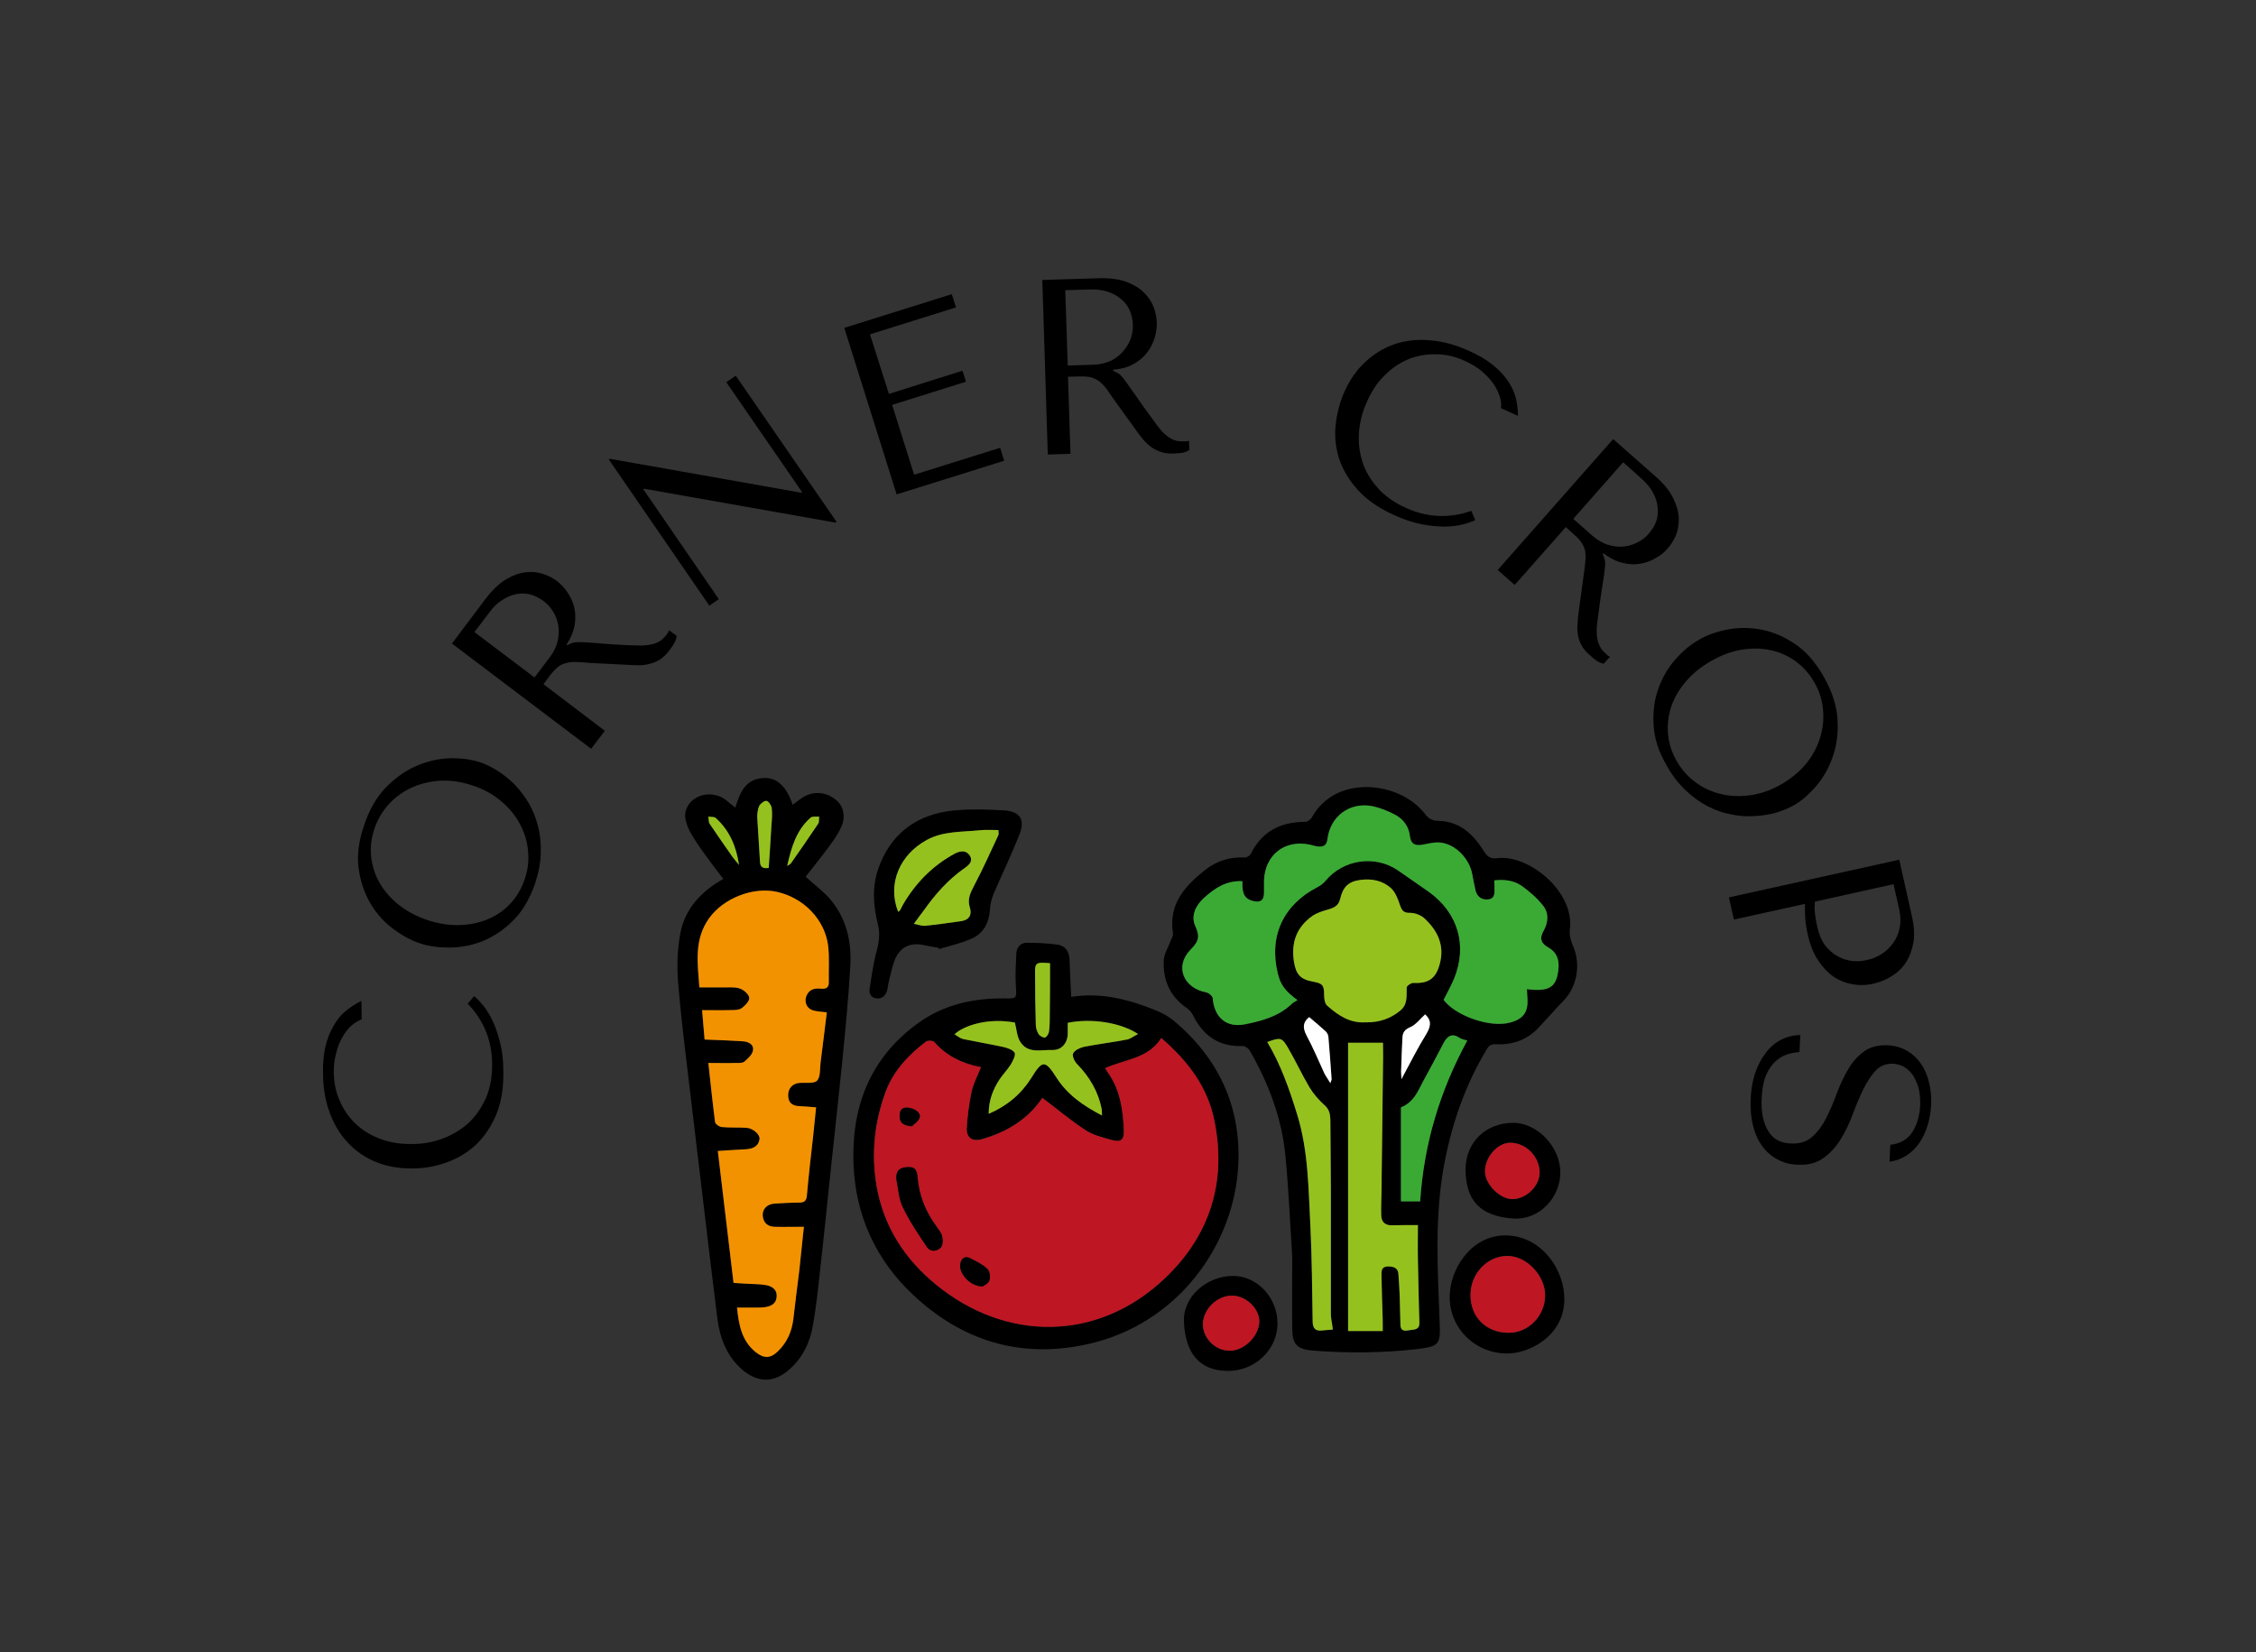 <svg viewBox="0 0 7.553 5.532" xmlns:xlink="http://www.w3.org/1999/xlink" version="1.1" xmlns="http://www.w3.org/2000/svg"><rect x="0" y="0" width="7.553" height="5.532" fill="#333333" stroke="none"/><g transform="matrix(0.835,0,0,0.835,2.268,2.605)"><g><path fill-rule="nonzero" fill="#000000" d="M -0.841 0.905 Q -0.744 1.006 -0.743 1.146 Q -0.742 1.224 -0.768 1.284 Q -0.795 1.344 -0.839 1.385 Q -0.884 1.425 -0.943 1.447 Q -1.001 1.468 -1.065 1.468 Q -1.133 1.469 -1.19 1.448 Q -1.247 1.427 -1.288 1.389 Q -1.33 1.35 -1.353 1.297 Q -1.377 1.244 -1.378 1.181 Q -1.378 1.138 -1.368 1.102 Q -1.359 1.066 -1.343 1.039 Q -1.327 1.011 -1.307 0.993 Q -1.287 0.976 -1.266 0.968 L -1.267 0.894 Q -1.3 0.91 -1.329 0.934 Q -1.358 0.957 -1.378 0.993 Q -1.399 1.028 -1.411 1.075 Q -1.422 1.122 -1.421 1.182 Q -1.421 1.269 -1.395 1.34 Q -1.369 1.412 -1.322 1.462 Q -1.275 1.513 -1.209 1.54 Q -1.143 1.567 -1.062 1.566 Q -0.992 1.566 -0.926 1.542 Q -0.86 1.519 -0.809 1.472 Q -0.758 1.424 -0.727 1.351 Q -0.696 1.277 -0.698 1.176 Q -0.698 1.112 -0.711 1.062 Q -0.723 1.012 -0.741 0.974 Q -0.759 0.937 -0.779 0.912 Q -0.8 0.887 -0.815 0.875 L -0.841 0.905 M -1.033 0.663 Q -0.98 0.681 -0.913 0.68 Q -0.846 0.68 -0.78 0.654 Q -0.714 0.627 -0.658 0.571 Q -0.602 0.515 -0.57 0.421 Q -0.549 0.357 -0.548 0.301 Q -0.546 0.244 -0.559 0.193 Q -0.572 0.143 -0.596 0.101 Q -0.621 0.06 -0.652 0.027 Q -0.684 -0.005 -0.72 -0.028 Q -0.756 -0.051 -0.791 -0.063 Q -0.844 -0.08 -0.911 -0.079 Q -0.979 -0.077 -1.045 -0.049 Q -1.112 -0.02 -1.169 0.038 Q -1.226 0.097 -1.257 0.192 Q -1.289 0.286 -1.278 0.364 Q -1.267 0.442 -1.231 0.503 Q -1.195 0.564 -1.141 0.604 Q -1.087 0.645 -1.033 0.663 M -1.002 0.57 Q -1.068 0.548 -1.117 0.509 Q -1.166 0.47 -1.194 0.421 Q -1.222 0.372 -1.228 0.316 Q -1.234 0.261 -1.215 0.204 Q -1.196 0.148 -1.157 0.105 Q -1.118 0.063 -1.066 0.039 Q -1.014 0.015 -0.951 0.011 Q -0.888 0.008 -0.822 0.03 Q -0.755 0.052 -0.707 0.093 Q -0.659 0.133 -0.632 0.184 Q -0.604 0.235 -0.599 0.292 Q -0.593 0.349 -0.612 0.405 Q -0.631 0.462 -0.669 0.503 Q -0.707 0.544 -0.759 0.566 Q -0.811 0.588 -0.873 0.59 Q -0.935 0.592 -1.002 0.57 M -0.904 -0.539 L -0.346 -0.117 L -0.291 -0.189 L -0.537 -0.376 L -0.511 -0.411 Q -0.494 -0.433 -0.479 -0.445 Q -0.464 -0.457 -0.445 -0.461 Q -0.427 -0.466 -0.404 -0.465 Q -0.381 -0.464 -0.347 -0.461 L -0.206 -0.454 Q -0.179 -0.452 -0.155 -0.452 Q -0.131 -0.452 -0.11 -0.458 Q -0.089 -0.463 -0.07 -0.475 Q -0.05 -0.488 -0.032 -0.512 Q -0.019 -0.529 -0.012 -0.542 Q -0.005 -0.554 -0.003 -0.57 L -0.033 -0.592 Q -0.035 -0.588 -0.038 -0.583 Q -0.04 -0.579 -0.043 -0.575 Q -0.056 -0.558 -0.07 -0.549 Q -0.085 -0.54 -0.102 -0.536 Q -0.12 -0.532 -0.141 -0.531 Q -0.162 -0.531 -0.187 -0.532 Q -0.261 -0.535 -0.304 -0.539 Q -0.347 -0.543 -0.371 -0.544 Q -0.395 -0.545 -0.408 -0.544 Q -0.42 -0.543 -0.432 -0.537 L -0.442 -0.532 L -0.445 -0.534 Q -0.419 -0.574 -0.412 -0.613 Q -0.406 -0.651 -0.414 -0.685 Q -0.423 -0.719 -0.442 -0.746 Q -0.461 -0.773 -0.485 -0.791 Q -0.506 -0.807 -0.538 -0.818 Q -0.57 -0.829 -0.607 -0.825 Q -0.645 -0.821 -0.686 -0.797 Q -0.727 -0.773 -0.768 -0.72 L -0.904 -0.539 M -0.814 -0.585 L -0.753 -0.665 Q -0.731 -0.696 -0.703 -0.713 Q -0.676 -0.731 -0.647 -0.737 Q -0.619 -0.743 -0.59 -0.736 Q -0.562 -0.728 -0.536 -0.709 Q -0.515 -0.693 -0.499 -0.668 Q -0.483 -0.643 -0.478 -0.613 Q -0.473 -0.582 -0.48 -0.55 Q -0.487 -0.517 -0.511 -0.485 L -0.573 -0.403 L -0.814 -0.585 M 0.196 -1.587 L 0.5 -1.146 L 0.496 -1.144 L -0.271 -1.28 L -0.275 -1.277 L 0.128 -0.691 L 0.166 -0.717 L -0.137 -1.158 L -0.134 -1.16 L 0.634 -1.024 L 0.638 -1.027 L 0.234 -1.613 L 0.196 -1.587 M 0.669 -1.805 L 0.879 -1.137 L 1.31 -1.272 L 1.294 -1.324 L 0.949 -1.216 L 0.861 -1.496 L 1.157 -1.589 L 1.143 -1.633 L 0.848 -1.54 L 0.772 -1.779 L 1.117 -1.887 L 1.1 -1.94 L 0.669 -1.805 M 1.463 -1.997 L 1.485 -1.297 L 1.576 -1.3 L 1.566 -1.609 L 1.61 -1.61 Q 1.638 -1.611 1.657 -1.607 Q 1.675 -1.602 1.691 -1.591 Q 1.706 -1.579 1.72 -1.561 Q 1.733 -1.542 1.752 -1.515 L 1.835 -1.4 Q 1.85 -1.378 1.866 -1.359 Q 1.881 -1.341 1.898 -1.328 Q 1.916 -1.315 1.937 -1.308 Q 1.959 -1.3 1.989 -1.301 Q 2.011 -1.302 2.025 -1.304 Q 2.039 -1.307 2.053 -1.315 L 2.051 -1.352 Q 2.046 -1.351 2.041 -1.35 Q 2.036 -1.35 2.031 -1.35 Q 2.01 -1.349 1.994 -1.354 Q 1.978 -1.36 1.964 -1.371 Q 1.949 -1.382 1.936 -1.398 Q 1.922 -1.414 1.908 -1.435 Q 1.864 -1.494 1.84 -1.53 Q 1.815 -1.566 1.801 -1.585 Q 1.787 -1.605 1.778 -1.614 Q 1.77 -1.622 1.757 -1.628 L 1.747 -1.633 L 1.747 -1.637 Q 1.795 -1.641 1.829 -1.66 Q 1.863 -1.679 1.884 -1.707 Q 1.905 -1.735 1.914 -1.767 Q 1.923 -1.798 1.922 -1.828 Q 1.921 -1.855 1.91 -1.887 Q 1.898 -1.919 1.872 -1.945 Q 1.846 -1.972 1.801 -1.989 Q 1.756 -2.006 1.689 -2.004 L 1.463 -1.997 M 1.555 -1.956 L 1.656 -1.959 Q 1.694 -1.96 1.725 -1.95 Q 1.756 -1.94 1.778 -1.921 Q 1.801 -1.903 1.813 -1.876 Q 1.825 -1.849 1.826 -1.817 Q 1.827 -1.79 1.818 -1.763 Q 1.808 -1.735 1.788 -1.712 Q 1.768 -1.688 1.738 -1.673 Q 1.707 -1.659 1.667 -1.657 L 1.565 -1.654 L 1.555 -1.956 M 3.183 -1.071 Q 3.051 -1.025 2.923 -1.082 Q 2.851 -1.114 2.808 -1.163 Q 2.764 -1.212 2.746 -1.269 Q 2.728 -1.327 2.733 -1.389 Q 2.738 -1.451 2.765 -1.509 Q 2.792 -1.572 2.835 -1.614 Q 2.878 -1.657 2.93 -1.679 Q 2.982 -1.7 3.041 -1.699 Q 3.099 -1.699 3.156 -1.673 Q 3.196 -1.655 3.224 -1.632 Q 3.252 -1.608 3.271 -1.582 Q 3.289 -1.556 3.297 -1.53 Q 3.305 -1.505 3.302 -1.483 L 3.37 -1.452 Q 3.37 -1.49 3.361 -1.526 Q 3.351 -1.562 3.328 -1.595 Q 3.304 -1.629 3.266 -1.659 Q 3.228 -1.689 3.173 -1.713 Q 3.094 -1.749 3.018 -1.755 Q 2.943 -1.762 2.877 -1.74 Q 2.812 -1.718 2.76 -1.67 Q 2.707 -1.622 2.674 -1.548 Q 2.646 -1.484 2.639 -1.414 Q 2.632 -1.344 2.654 -1.278 Q 2.676 -1.212 2.73 -1.153 Q 2.784 -1.094 2.876 -1.053 Q 2.934 -1.027 2.985 -1.017 Q 3.036 -1.008 3.078 -1.008 Q 3.119 -1.009 3.15 -1.017 Q 3.181 -1.025 3.199 -1.034 L 3.183 -1.071 M 3.752 -1.359 L 3.289 -0.834 L 3.357 -0.774 L 3.562 -1.006 L 3.595 -0.976 Q 3.616 -0.958 3.626 -0.942 Q 3.637 -0.926 3.64 -0.907 Q 3.643 -0.888 3.64 -0.865 Q 3.638 -0.842 3.633 -0.809 L 3.614 -0.669 Q 3.61 -0.642 3.609 -0.618 Q 3.607 -0.595 3.611 -0.573 Q 3.614 -0.552 3.625 -0.532 Q 3.636 -0.511 3.659 -0.492 Q 3.675 -0.477 3.687 -0.469 Q 3.699 -0.461 3.714 -0.458 L 3.739 -0.486 Q 3.735 -0.488 3.73 -0.491 Q 3.726 -0.494 3.723 -0.498 Q 3.707 -0.511 3.699 -0.527 Q 3.691 -0.542 3.688 -0.56 Q 3.685 -0.577 3.686 -0.598 Q 3.687 -0.619 3.691 -0.644 Q 3.7 -0.718 3.707 -0.76 Q 3.714 -0.803 3.717 -0.827 Q 3.72 -0.851 3.72 -0.863 Q 3.719 -0.876 3.714 -0.888 L 3.71 -0.898 L 3.713 -0.901 Q 3.751 -0.872 3.788 -0.863 Q 3.826 -0.853 3.86 -0.859 Q 3.895 -0.865 3.923 -0.882 Q 3.952 -0.898 3.971 -0.921 Q 3.989 -0.941 4.003 -0.972 Q 4.016 -1.003 4.015 -1.041 Q 4.014 -1.078 3.993 -1.121 Q 3.973 -1.164 3.923 -1.208 L 3.752 -1.359 M 3.792 -1.266 L 3.867 -1.199 Q 3.896 -1.173 3.911 -1.145 Q 3.927 -1.117 3.93 -1.087 Q 3.934 -1.058 3.925 -1.03 Q 3.915 -1.003 3.894 -0.979 Q 3.876 -0.958 3.85 -0.945 Q 3.824 -0.931 3.794 -0.928 Q 3.763 -0.925 3.731 -0.935 Q 3.699 -0.945 3.669 -0.971 L 3.592 -1.039 L 3.792 -1.266 M 4.094 -0.553 Q 4.045 -0.525 4.001 -0.475 Q 3.957 -0.425 3.933 -0.358 Q 3.909 -0.291 3.914 -0.212 Q 3.918 -0.132 3.968 -0.047 Q 4.001 0.011 4.043 0.05 Q 4.084 0.089 4.13 0.113 Q 4.176 0.137 4.224 0.146 Q 4.271 0.156 4.317 0.153 Q 4.362 0.151 4.403 0.14 Q 4.443 0.128 4.476 0.11 Q 4.524 0.082 4.568 0.03 Q 4.611 -0.021 4.634 -0.09 Q 4.657 -0.158 4.651 -0.24 Q 4.645 -0.321 4.595 -0.408 Q 4.546 -0.494 4.48 -0.538 Q 4.414 -0.582 4.345 -0.595 Q 4.276 -0.608 4.209 -0.595 Q 4.143 -0.582 4.094 -0.553 M 4.143 -0.468 Q 4.203 -0.503 4.265 -0.514 Q 4.326 -0.524 4.381 -0.513 Q 4.437 -0.501 4.482 -0.469 Q 4.528 -0.436 4.558 -0.384 Q 4.588 -0.333 4.593 -0.276 Q 4.599 -0.219 4.582 -0.163 Q 4.566 -0.108 4.527 -0.059 Q 4.487 -0.01 4.427 0.025 Q 4.366 0.06 4.304 0.069 Q 4.242 0.078 4.186 0.065 Q 4.129 0.052 4.083 0.018 Q 4.036 -0.016 4.007 -0.067 Q 3.977 -0.119 3.972 -0.175 Q 3.967 -0.231 3.984 -0.284 Q 4.002 -0.338 4.042 -0.385 Q 4.082 -0.433 4.143 -0.468 M 4.521 0.505 Q 4.52 0.532 4.522 0.562 Q 4.524 0.592 4.532 0.627 Q 4.545 0.687 4.572 0.729 Q 4.599 0.771 4.634 0.796 Q 4.67 0.82 4.711 0.827 Q 4.752 0.835 4.795 0.825 Q 4.836 0.816 4.87 0.794 Q 4.905 0.772 4.927 0.738 Q 4.948 0.704 4.956 0.658 Q 4.963 0.613 4.95 0.556 L 4.899 0.328 L 4.216 0.479 L 4.236 0.568 L 4.521 0.505 M 4.876 0.426 L 4.899 0.528 Q 4.908 0.569 4.9 0.604 Q 4.893 0.638 4.873 0.664 Q 4.854 0.69 4.827 0.707 Q 4.799 0.724 4.77 0.73 Q 4.741 0.737 4.711 0.734 Q 4.68 0.731 4.652 0.715 Q 4.624 0.7 4.602 0.672 Q 4.581 0.644 4.571 0.6 Q 4.564 0.57 4.561 0.544 Q 4.558 0.518 4.561 0.496 L 4.876 0.426 M 4.502 1.031 Q 4.459 1.032 4.423 1.051 Q 4.387 1.07 4.362 1.105 Q 4.336 1.139 4.32 1.187 Q 4.305 1.234 4.303 1.291 Q 4.301 1.349 4.313 1.396 Q 4.325 1.443 4.35 1.477 Q 4.375 1.511 4.411 1.53 Q 4.448 1.55 4.493 1.551 Q 4.554 1.554 4.595 1.524 Q 4.636 1.495 4.664 1.449 Q 4.692 1.404 4.712 1.35 Q 4.732 1.296 4.754 1.25 Q 4.776 1.205 4.803 1.175 Q 4.83 1.145 4.873 1.146 Q 4.897 1.147 4.917 1.158 Q 4.938 1.17 4.953 1.191 Q 4.967 1.212 4.976 1.242 Q 4.984 1.272 4.983 1.311 Q 4.98 1.376 4.951 1.421 Q 4.922 1.465 4.863 1.471 L 4.86 1.539 Q 4.897 1.534 4.928 1.514 Q 4.958 1.495 4.98 1.463 Q 5.001 1.432 5.013 1.392 Q 5.025 1.352 5.027 1.308 Q 5.029 1.262 5.018 1.22 Q 5.008 1.178 4.986 1.146 Q 4.964 1.114 4.93 1.094 Q 4.896 1.074 4.851 1.072 Q 4.792 1.07 4.755 1.099 Q 4.717 1.127 4.692 1.172 Q 4.666 1.217 4.647 1.269 Q 4.628 1.321 4.605 1.366 Q 4.582 1.411 4.55 1.439 Q 4.518 1.468 4.466 1.466 Q 4.401 1.464 4.373 1.415 Q 4.344 1.367 4.347 1.288 Q 4.35 1.225 4.367 1.187 Q 4.385 1.15 4.409 1.131 Q 4.433 1.112 4.458 1.106 Q 4.482 1.1 4.499 1.099 L 4.502 1.031"></path></g><g clip-path="url(#SvgjsClipPath54429)" transform="matrix(1,0,0,1,0,0)"><g clip-path="url(#SvgjsClipPath544275b5803b5-adf1-4771-9e18-fa4749913e1d)"><path fill-rule="nonzero" transform="matrix(1,0,0,1,0,0)" fill="#000000" d="M 2.465 1.919 C 2.457 1.793 2.451 1.655 2.438 1.518 C 2.424 1.365 2.37 1.224 2.294 1.092 C 2.289 1.084 2.276 1.075 2.267 1.075 C 2.178 1.079 2.112 1.039 2.07 0.957 C 2.064 0.944 2.055 0.932 2.044 0.924 C 1.976 0.878 1.946 0.812 1.95 0.732 C 1.951 0.708 1.965 0.685 1.974 0.662 C 1.978 0.649 1.989 0.635 1.987 0.623 C 1.968 0.506 2.035 0.433 2.116 0.369 C 2.161 0.333 2.215 0.316 2.274 0.319 C 2.282 0.32 2.295 0.312 2.299 0.304 C 2.344 0.214 2.419 0.176 2.517 0.176 C 2.526 0.176 2.539 0.167 2.544 0.158 C 2.64 -0.017 2.898 0.014 2.997 0.144 C 3.012 0.163 3.026 0.172 3.051 0.172 C 3.137 0.174 3.191 0.226 3.233 0.293 C 3.246 0.314 3.258 0.325 3.285 0.322 C 3.41 0.304 3.6 0.455 3.578 0.61 C 3.575 0.632 3.584 0.658 3.593 0.679 C 3.622 0.749 3.607 0.837 3.554 0.892 C 3.521 0.926 3.489 0.963 3.456 0.998 C 3.41 1.049 3.351 1.071 3.284 1.068 C 3.264 1.067 3.254 1.072 3.245 1.088 C 3.16 1.229 3.107 1.381 3.076 1.541 C 3.035 1.753 3.048 1.966 3.056 2.179 C 3.06 2.273 3.057 2.279 2.961 2.291 C 2.825 2.306 2.69 2.307 2.554 2.297 C 2.483 2.292 2.465 2.273 2.465 2.203 C 2.464 2.112 2.465 2.022 2.465 1.919 Z M 2.265 0.414 C 2.199 0.412 2.153 0.443 2.11 0.483 C 2.076 0.514 2.059 0.555 2.076 0.593 C 2.095 0.635 2.092 0.654 2.057 0.689 C 1.992 0.756 2.029 0.843 2.121 0.86 C 2.13 0.862 2.145 0.874 2.146 0.882 C 2.152 0.959 2.2 1.003 2.275 0.988 C 2.341 0.975 2.409 0.957 2.461 0.908 C 2.468 0.901 2.477 0.897 2.486 0.891 C 2.435 0.853 2.418 0.83 2.407 0.784 C 2.371 0.634 2.429 0.509 2.566 0.438 C 2.578 0.432 2.59 0.423 2.599 0.412 C 2.67 0.327 2.796 0.308 2.888 0.37 C 2.93 0.399 2.971 0.428 3.013 0.457 C 3.13 0.541 3.169 0.672 3.114 0.805 C 3.102 0.834 3.086 0.862 3.072 0.89 C 3.121 0.955 3.259 1.003 3.337 0.982 C 3.392 0.967 3.412 0.939 3.408 0.883 C 3.407 0.871 3.407 0.859 3.406 0.847 C 3.495 0.858 3.524 0.84 3.532 0.77 C 3.537 0.731 3.527 0.7 3.492 0.68 C 3.463 0.663 3.455 0.645 3.473 0.613 C 3.492 0.579 3.495 0.54 3.469 0.51 C 3.445 0.48 3.415 0.454 3.384 0.432 C 3.353 0.411 3.315 0.406 3.275 0.411 C 3.276 0.423 3.276 0.431 3.276 0.44 C 3.277 0.46 3.279 0.483 3.252 0.487 C 3.226 0.49 3.207 0.478 3.2 0.452 C 3.195 0.43 3.191 0.408 3.187 0.387 C 3.176 0.323 3.118 0.264 3.057 0.259 C 3.033 0.257 3.009 0.264 2.985 0.268 C 2.955 0.273 2.941 0.263 2.937 0.234 C 2.933 0.196 2.912 0.167 2.881 0.149 C 2.851 0.133 2.818 0.12 2.786 0.113 C 2.693 0.096 2.617 0.155 2.606 0.247 C 2.603 0.27 2.59 0.277 2.57 0.275 C 2.558 0.274 2.546 0.27 2.534 0.268 C 2.435 0.247 2.357 0.308 2.352 0.409 C 2.352 0.426 2.352 0.443 2.352 0.459 C 2.352 0.492 2.337 0.501 2.306 0.493 C 2.265 0.482 2.265 0.45 2.266 0.414 Z M 2.759 0.98 C 2.761 0.98 2.763 0.98 2.765 0.98 C 2.815 0.98 2.859 0.965 2.897 0.934 C 2.929 0.909 2.923 0.874 2.924 0.84 C 2.924 0.834 2.941 0.822 2.95 0.822 C 3.01 0.825 3.04 0.806 3.056 0.748 C 3.077 0.675 3.05 0.615 2.999 0.566 C 2.984 0.551 2.958 0.541 2.938 0.541 C 2.91 0.542 2.904 0.53 2.896 0.507 C 2.888 0.483 2.878 0.457 2.86 0.441 C 2.826 0.411 2.783 0.403 2.738 0.409 C 2.691 0.415 2.668 0.437 2.657 0.486 C 2.65 0.515 2.629 0.522 2.604 0.529 C 2.584 0.535 2.562 0.542 2.545 0.554 C 2.482 0.599 2.46 0.661 2.472 0.737 C 2.48 0.788 2.498 0.808 2.549 0.817 C 2.588 0.824 2.593 0.832 2.593 0.872 C 2.593 0.886 2.596 0.905 2.605 0.913 C 2.649 0.952 2.696 0.984 2.759 0.98 Z M 2.969 1.794 C 2.934 1.794 2.898 1.793 2.863 1.794 C 2.837 1.794 2.823 1.781 2.822 1.756 C 2.821 1.727 2.822 1.697 2.822 1.667 C 2.825 1.496 2.827 1.325 2.829 1.154 C 2.83 1.123 2.829 1.091 2.829 1.062 L 2.689 1.062 L 2.689 2.218 L 2.828 2.218 C 2.828 2.203 2.828 2.187 2.827 2.172 C 2.826 2.114 2.824 2.055 2.823 1.997 C 2.823 1.979 2.821 1.96 2.848 1.959 C 2.872 1.959 2.89 1.965 2.891 1.992 C 2.893 2.021 2.895 2.05 2.896 2.078 C 2.897 2.117 2.898 2.155 2.899 2.194 C 2.9 2.222 2.921 2.217 2.937 2.215 C 2.955 2.212 2.976 2.213 2.975 2.184 C 2.972 2.1 2.971 2.016 2.969 1.933 C 2.968 1.888 2.969 1.843 2.969 1.794 Z M 2.365 1.059 C 2.42 1.151 2.455 1.25 2.485 1.35 C 2.53 1.496 2.53 1.648 2.538 1.799 C 2.544 1.926 2.545 2.054 2.547 2.182 C 2.548 2.206 2.557 2.217 2.581 2.216 C 2.597 2.215 2.613 2.213 2.628 2.212 C 2.625 2.187 2.62 2.168 2.62 2.148 C 2.62 1.981 2.62 1.815 2.62 1.648 C 2.62 1.556 2.619 1.463 2.618 1.37 C 2.618 1.349 2.614 1.329 2.595 1.312 C 2.572 1.292 2.551 1.268 2.535 1.242 C 2.504 1.19 2.479 1.135 2.448 1.082 C 2.424 1.04 2.417 1.04 2.365 1.059 Z M 3.167 1.053 C 3.156 1.05 3.145 1.048 3.137 1.043 C 3.107 1.022 3.087 1.034 3.072 1.063 C 3.044 1.116 3.017 1.168 2.989 1.22 C 2.968 1.259 2.951 1.301 2.901 1.321 L 2.901 1.698 L 2.978 1.698 C 2.993 1.468 3.057 1.255 3.167 1.053 Z M 2.533 0.959 C 2.508 0.979 2.506 1.001 2.522 1.032 C 2.549 1.082 2.571 1.135 2.595 1.187 C 2.601 1.198 2.609 1.209 2.618 1.224 C 2.621 1.214 2.623 1.211 2.623 1.208 C 2.619 1.151 2.615 1.094 2.61 1.037 C 2.609 1.03 2.605 1.022 2.6 1.017 C 2.578 0.997 2.556 0.978 2.533 0.959 Z M 2.998 0.948 C 2.978 0.966 2.961 0.99 2.937 1 C 2.916 1.009 2.908 1.021 2.907 1.041 C 2.905 1.082 2.903 1.124 2.902 1.166 C 2.901 1.177 2.902 1.188 2.903 1.208 C 2.939 1.141 2.968 1.083 3.002 1.028 C 3.021 0.997 3.025 0.973 2.998 0.948 Z"></path></g><g clip-path="url(#SvgjsClipPath544275b5803b5-adf1-4771-9e18-fa4749913e1d)"><path fill-rule="nonzero" transform="matrix(1,0,0,1,0,0)" fill="#000000" d="M 0.184 0.405 C 0.148 0.357 0.113 0.313 0.081 0.265 C 0.062 0.237 0.042 0.206 0.034 0.173 C 0.023 0.132 0.044 0.096 0.078 0.078 C 0.115 0.058 0.166 0.064 0.196 0.09 C 0.208 0.1 0.22 0.109 0.232 0.119 C 0.25 0.062 0.271 0.002 0.349 0 C 0.401 -0.001 0.439 0.037 0.462 0.108 C 0.472 0.1 0.481 0.093 0.491 0.086 C 0.536 0.051 0.593 0.052 0.637 0.089 C 0.664 0.111 0.675 0.152 0.659 0.192 C 0.647 0.219 0.631 0.244 0.613 0.268 C 0.581 0.312 0.546 0.355 0.514 0.396 C 0.551 0.43 0.586 0.455 0.613 0.487 C 0.679 0.565 0.699 0.659 0.693 0.757 C 0.686 0.88 0.674 1.003 0.662 1.126 C 0.648 1.264 0.633 1.402 0.618 1.541 C 0.603 1.682 0.589 1.824 0.573 1.965 C 0.565 2.04 0.557 2.116 0.544 2.191 C 0.533 2.261 0.503 2.324 0.449 2.372 C 0.387 2.426 0.325 2.427 0.261 2.374 C 0.198 2.32 0.17 2.246 0.16 2.167 C 0.125 1.887 0.093 1.607 0.059 1.327 C 0.04 1.163 0.018 0.999 0.004 0.834 C -0.003 0.764 -0.001 0.69 0.012 0.621 C 0.031 0.524 0.095 0.455 0.184 0.405 Z M 0.599 0.94 C 0.58 0.938 0.566 0.937 0.552 0.935 C 0.52 0.929 0.505 0.9 0.519 0.87 C 0.531 0.846 0.552 0.843 0.575 0.845 C 0.598 0.848 0.608 0.84 0.607 0.816 C 0.606 0.768 0.61 0.719 0.604 0.671 C 0.59 0.567 0.505 0.481 0.4 0.457 C 0.303 0.435 0.183 0.483 0.126 0.564 C 0.065 0.65 0.081 0.744 0.088 0.84 C 0.12 0.84 0.149 0.84 0.177 0.84 C 0.201 0.841 0.227 0.837 0.249 0.844 C 0.265 0.849 0.285 0.867 0.288 0.881 C 0.29 0.894 0.272 0.913 0.258 0.923 C 0.247 0.931 0.228 0.931 0.213 0.931 C 0.176 0.932 0.139 0.932 0.099 0.932 C 0.102 0.974 0.106 1.012 0.109 1.049 C 0.162 1.051 0.211 1.053 0.261 1.056 C 0.283 1.058 0.307 1.068 0.303 1.092 C 0.301 1.109 0.283 1.125 0.268 1.138 C 0.26 1.144 0.245 1.143 0.233 1.143 C 0.198 1.144 0.163 1.143 0.124 1.143 C 0.133 1.226 0.141 1.303 0.151 1.38 C 0.152 1.388 0.168 1.4 0.178 1.4 C 0.211 1.403 0.244 1.401 0.277 1.403 C 0.304 1.405 0.333 1.431 0.329 1.45 C 0.324 1.478 0.302 1.488 0.276 1.489 C 0.239 1.491 0.203 1.493 0.162 1.496 C 0.183 1.674 0.204 1.85 0.225 2.025 C 0.245 2.027 0.259 2.027 0.273 2.028 C 0.301 2.03 0.329 2.029 0.356 2.034 C 0.378 2.038 0.398 2.051 0.398 2.077 C 0.398 2.105 0.379 2.118 0.353 2.122 C 0.339 2.124 0.325 2.124 0.31 2.124 C 0.287 2.124 0.264 2.124 0.239 2.124 C 0.246 2.194 0.258 2.257 0.313 2.302 C 0.347 2.33 0.373 2.329 0.404 2.299 C 0.44 2.263 0.459 2.22 0.464 2.17 C 0.472 2.104 0.481 2.038 0.489 1.973 C 0.495 1.916 0.501 1.86 0.507 1.8 C 0.465 1.8 0.428 1.801 0.39 1.8 C 0.362 1.8 0.344 1.785 0.342 1.756 C 0.34 1.729 0.359 1.709 0.389 1.707 C 0.422 1.705 0.455 1.703 0.488 1.703 C 0.509 1.703 0.517 1.696 0.519 1.675 C 0.526 1.596 0.535 1.517 0.544 1.438 C 0.548 1.4 0.552 1.362 0.556 1.321 C 0.531 1.319 0.51 1.317 0.489 1.317 C 0.462 1.315 0.445 1.305 0.444 1.275 C 0.443 1.246 0.46 1.226 0.488 1.224 C 0.512 1.221 0.546 1.227 0.559 1.214 C 0.574 1.199 0.571 1.166 0.574 1.141 C 0.583 1.075 0.59 1.009 0.599 0.94 Z M 0.366 0.361 C 0.37 0.302 0.374 0.246 0.377 0.189 C 0.379 0.166 0.381 0.142 0.378 0.12 C 0.376 0.109 0.365 0.093 0.357 0.092 C 0.348 0.091 0.333 0.103 0.328 0.112 C 0.322 0.126 0.32 0.142 0.32 0.157 C 0.323 0.216 0.328 0.276 0.331 0.335 C 0.332 0.358 0.342 0.364 0.366 0.361 Z M 0.247 0.349 C 0.236 0.275 0.209 0.21 0.153 0.16 C 0.147 0.155 0.134 0.157 0.124 0.155 C 0.126 0.165 0.125 0.177 0.13 0.185 C 0.159 0.228 0.189 0.271 0.219 0.314 C 0.228 0.326 0.238 0.338 0.247 0.349 Z M 0.44 0.353 C 0.449 0.347 0.452 0.346 0.454 0.344 C 0.491 0.291 0.528 0.238 0.564 0.184 C 0.569 0.177 0.567 0.165 0.568 0.155 C 0.556 0.156 0.54 0.153 0.533 0.16 C 0.477 0.21 0.457 0.277 0.44 0.353 Z"></path></g><g clip-path="url(#SvgjsClipPath544275b5803b5-adf1-4771-9e18-fa4749913e1d)"><path fill-rule="nonzero" transform="matrix(1,0,0,1,0,0)" fill="#000000" d="M 1.579 0.878 C 1.698 0.859 1.81 0.888 1.918 0.932 C 1.944 0.942 1.97 0.957 1.992 0.975 C 2.169 1.125 2.259 1.315 2.249 1.548 C 2.235 1.869 2.008 2.191 1.643 2.271 C 1.377 2.33 1.141 2.258 0.944 2.072 C 0.795 1.932 0.714 1.754 0.706 1.549 C 0.697 1.32 0.772 1.123 0.964 0.984 C 1.067 0.909 1.185 0.883 1.311 0.884 C 1.362 0.885 1.36 0.885 1.357 0.833 C 1.354 0.789 1.357 0.745 1.359 0.701 C 1.361 0.678 1.377 0.661 1.4 0.661 C 1.441 0.661 1.482 0.663 1.522 0.668 C 1.553 0.672 1.57 0.693 1.572 0.725 C 1.574 0.775 1.576 0.826 1.579 0.878 Z M 1.217 1.16 C 1.14 1.145 1.078 1.114 1.03 1.059 C 1.024 1.053 1.004 1.052 0.997 1.057 C 0.927 1.11 0.866 1.175 0.835 1.258 C 0.789 1.381 0.776 1.509 0.799 1.639 C 0.828 1.801 0.912 1.929 1.037 2.032 C 1.315 2.26 1.684 2.264 1.955 2.006 C 2.134 1.835 2.203 1.621 2.153 1.375 C 2.126 1.237 2.044 1.133 1.94 1.043 C 1.887 1.127 1.793 1.128 1.715 1.164 C 1.718 1.168 1.72 1.172 1.723 1.177 C 1.775 1.248 1.787 1.331 1.79 1.415 C 1.791 1.452 1.777 1.462 1.742 1.452 C 1.706 1.442 1.668 1.433 1.637 1.413 C 1.577 1.374 1.522 1.327 1.463 1.283 C 1.408 1.366 1.323 1.419 1.221 1.448 C 1.183 1.459 1.158 1.443 1.16 1.404 C 1.163 1.356 1.169 1.307 1.179 1.26 C 1.186 1.227 1.203 1.195 1.217 1.16 Z M 1.703 1.354 C 1.702 1.342 1.703 1.334 1.701 1.327 C 1.687 1.257 1.652 1.198 1.602 1.147 C 1.592 1.137 1.582 1.113 1.587 1.104 C 1.594 1.091 1.614 1.082 1.631 1.078 C 1.688 1.067 1.746 1.06 1.803 1.049 C 1.818 1.046 1.831 1.035 1.847 1.027 C 1.777 0.98 1.658 0.963 1.565 0.982 C 1.565 0.996 1.565 1.01 1.565 1.024 C 1.565 1.062 1.541 1.092 1.504 1.091 C 1.459 1.089 1.405 1.108 1.374 1.057 C 1.361 1.036 1.36 1.007 1.353 0.981 C 1.248 0.961 1.149 0.992 1.111 1.028 C 1.123 1.035 1.134 1.044 1.145 1.047 C 1.198 1.058 1.251 1.067 1.303 1.078 C 1.321 1.082 1.344 1.089 1.352 1.102 C 1.358 1.111 1.345 1.135 1.336 1.15 C 1.323 1.17 1.306 1.188 1.293 1.208 C 1.265 1.249 1.248 1.293 1.248 1.347 C 1.322 1.315 1.378 1.268 1.419 1.203 C 1.463 1.131 1.474 1.13 1.52 1.202 C 1.564 1.271 1.628 1.315 1.703 1.354 Z M 1.494 0.743 C 1.436 0.738 1.433 0.74 1.434 0.789 C 1.434 0.856 1.435 0.924 1.437 0.991 C 1.437 1.003 1.442 1.017 1.448 1.027 C 1.453 1.035 1.468 1.043 1.474 1.041 C 1.482 1.038 1.489 1.025 1.49 1.016 C 1.493 0.993 1.493 0.969 1.493 0.946 C 1.494 0.878 1.494 0.81 1.494 0.743 Z"></path></g><g clip-path="url(#SvgjsClipPath544275b5803b5-adf1-4771-9e18-fa4749913e1d)"><path fill-rule="nonzero" transform="matrix(1,0,0,1,0,0)" fill="#000000" d="M 1.047 0.681 C 1.028 0.678 1.01 0.675 0.991 0.671 C 0.933 0.658 0.892 0.677 0.87 0.733 C 0.86 0.761 0.854 0.79 0.847 0.819 C 0.844 0.829 0.844 0.841 0.841 0.851 C 0.835 0.872 0.822 0.887 0.798 0.884 C 0.774 0.881 0.767 0.862 0.771 0.843 C 0.779 0.792 0.786 0.74 0.8 0.69 C 0.809 0.654 0.813 0.621 0.803 0.584 C 0.785 0.51 0.78 0.436 0.806 0.362 C 0.852 0.232 0.947 0.155 1.081 0.134 C 1.156 0.123 1.233 0.126 1.309 0.13 C 1.375 0.134 1.395 0.168 1.371 0.228 C 1.339 0.308 1.302 0.385 1.268 0.464 C 1.26 0.484 1.254 0.506 1.253 0.527 C 1.25 0.58 1.228 0.623 1.18 0.644 C 1.138 0.663 1.093 0.673 1.049 0.686 C 1.048 0.685 1.047 0.683 1.047 0.681 Z M 0.885 0.537 C 0.89 0.533 0.892 0.532 0.893 0.53 C 0.897 0.522 0.901 0.514 0.905 0.507 C 0.956 0.42 1.024 0.351 1.113 0.303 C 1.135 0.292 1.157 0.289 1.172 0.311 C 1.187 0.334 1.168 0.35 1.152 0.361 C 1.086 0.407 1.034 0.466 0.988 0.531 C 0.976 0.547 0.963 0.564 0.948 0.585 C 0.968 0.589 0.981 0.594 0.993 0.593 C 1.042 0.588 1.09 0.581 1.139 0.574 C 1.171 0.569 1.182 0.547 1.172 0.518 C 1.162 0.485 1.175 0.46 1.19 0.431 C 1.225 0.366 1.255 0.297 1.287 0.229 C 1.289 0.225 1.287 0.219 1.287 0.209 C 1.26 0.209 1.235 0.207 1.21 0.21 C 1.14 0.217 1.066 0.213 1.001 0.248 C 0.893 0.306 0.84 0.423 0.885 0.537 Z"></path></g><g clip-path="url(#SvgjsClipPath544275b5803b5-adf1-4771-9e18-fa4749913e1d)"><path fill-rule="nonzero" transform="matrix(1,0,0,1,0,0)" fill="#000000" d="M 3.556 2.088 C 3.558 2.238 3.412 2.312 3.319 2.308 C 3.187 2.303 3.088 2.195 3.097 2.065 C 3.106 1.948 3.199 1.825 3.335 1.835 C 3.475 1.846 3.556 1.98 3.556 2.088 Z M 3.333 2.225 C 3.412 2.225 3.478 2.158 3.479 2.076 C 3.48 1.996 3.404 1.916 3.327 1.917 C 3.247 1.917 3.18 1.988 3.18 2.073 C 3.179 2.162 3.243 2.225 3.333 2.225 Z"></path></g><g clip-path="url(#SvgjsClipPath544275b5803b5-adf1-4771-9e18-fa4749913e1d)"><path fill-rule="nonzero" transform="matrix(1,0,0,1,0,0)" fill="#000000" d="M 3.16 1.571 C 3.16 1.461 3.241 1.383 3.352 1.383 C 3.449 1.384 3.54 1.48 3.54 1.582 C 3.54 1.684 3.455 1.772 3.355 1.767 C 3.218 1.759 3.161 1.694 3.16 1.571 Z M 3.457 1.582 C 3.457 1.518 3.402 1.463 3.339 1.463 C 3.288 1.463 3.237 1.522 3.238 1.579 C 3.239 1.63 3.297 1.688 3.347 1.689 C 3.403 1.689 3.457 1.637 3.457 1.582 Z"></path></g><g clip-path="url(#SvgjsClipPath544275b5803b5-adf1-4771-9e18-fa4749913e1d)"><path fill-rule="nonzero" transform="matrix(1,0,0,1,0,0)" fill="#000000" d="M 2.406 2.189 C 2.405 2.294 2.314 2.38 2.204 2.378 C 2.093 2.376 2.038 2.308 2.031 2.185 C 2.024 2.082 2.121 1.997 2.228 1.997 C 2.325 1.997 2.407 2.085 2.406 2.189 Z M 2.213 2.297 C 2.271 2.298 2.331 2.24 2.333 2.181 C 2.334 2.129 2.281 2.077 2.225 2.076 C 2.166 2.075 2.109 2.129 2.107 2.188 C 2.105 2.245 2.155 2.296 2.213 2.297 Z"></path></g><g clip-path="url(#SvgjsClipPath544275b5803b5-adf1-4771-9e18-fa4749913e1d)"><path fill-rule="nonzero" transform="matrix(1,0,0,1,0,0)" fill="#3aaa35" d="M 2.265 0.414 C 2.265 0.45 2.265 0.482 2.306 0.493 C 2.337 0.501 2.352 0.492 2.352 0.459 C 2.352 0.442 2.352 0.426 2.352 0.409 C 2.357 0.308 2.435 0.247 2.534 0.267 C 2.546 0.27 2.558 0.274 2.57 0.275 C 2.59 0.277 2.603 0.27 2.606 0.247 C 2.617 0.155 2.693 0.096 2.786 0.113 C 2.818 0.12 2.851 0.133 2.88 0.149 C 2.912 0.167 2.933 0.196 2.937 0.234 C 2.941 0.263 2.955 0.273 2.985 0.268 C 3.009 0.264 3.033 0.257 3.057 0.259 C 3.118 0.264 3.176 0.323 3.187 0.387 C 3.191 0.408 3.195 0.43 3.2 0.451 C 3.207 0.478 3.226 0.49 3.252 0.487 C 3.279 0.483 3.276 0.46 3.276 0.44 C 3.276 0.431 3.276 0.423 3.275 0.411 C 3.315 0.406 3.353 0.411 3.384 0.432 C 3.415 0.454 3.445 0.48 3.469 0.51 C 3.495 0.54 3.492 0.579 3.473 0.613 C 3.455 0.645 3.463 0.663 3.492 0.68 C 3.527 0.7 3.537 0.731 3.532 0.77 C 3.524 0.84 3.495 0.858 3.406 0.847 C 3.407 0.859 3.407 0.871 3.408 0.883 C 3.412 0.939 3.392 0.967 3.337 0.981 C 3.259 1.002 3.121 0.955 3.072 0.89 C 3.086 0.862 3.102 0.834 3.114 0.805 C 3.168 0.672 3.13 0.541 3.013 0.457 C 2.971 0.428 2.93 0.399 2.888 0.37 C 2.796 0.308 2.67 0.327 2.599 0.412 C 2.59 0.423 2.578 0.432 2.566 0.438 C 2.429 0.509 2.371 0.634 2.407 0.783 C 2.418 0.829 2.435 0.853 2.486 0.891 C 2.477 0.897 2.467 0.901 2.461 0.908 C 2.409 0.957 2.341 0.975 2.275 0.988 C 2.2 1.003 2.152 0.959 2.146 0.882 C 2.145 0.874 2.13 0.862 2.121 0.86 C 2.029 0.843 1.992 0.756 2.057 0.689 C 2.092 0.654 2.095 0.635 2.076 0.593 C 2.059 0.554 2.076 0.514 2.109 0.483 C 2.153 0.443 2.199 0.411 2.265 0.414 Z"></path></g><g clip-path="url(#SvgjsClipPath544275b5803b5-adf1-4771-9e18-fa4749913e1d)"><path fill-rule="nonzero" transform="matrix(1,0,0,1,0,0)" fill="#95c11f" d="M 2.759 0.98 C 2.696 0.984 2.649 0.952 2.605 0.913 C 2.596 0.905 2.593 0.886 2.593 0.872 C 2.593 0.832 2.588 0.824 2.549 0.817 C 2.498 0.808 2.48 0.788 2.472 0.737 C 2.46 0.661 2.482 0.599 2.545 0.554 C 2.562 0.542 2.583 0.535 2.604 0.529 C 2.629 0.522 2.65 0.515 2.657 0.486 C 2.668 0.437 2.691 0.415 2.738 0.409 C 2.783 0.403 2.826 0.411 2.86 0.441 C 2.878 0.457 2.888 0.483 2.896 0.507 C 2.904 0.53 2.91 0.542 2.938 0.541 C 2.958 0.541 2.984 0.551 2.998 0.566 C 3.05 0.615 3.077 0.675 3.056 0.748 C 3.04 0.806 3.01 0.825 2.95 0.822 C 2.941 0.822 2.924 0.834 2.924 0.84 C 2.923 0.874 2.929 0.909 2.897 0.934 C 2.859 0.965 2.815 0.98 2.765 0.98 C 2.763 0.98 2.761 0.98 2.759 0.98 Z"></path></g><g clip-path="url(#SvgjsClipPath544275b5803b5-adf1-4771-9e18-fa4749913e1d)"><path fill-rule="nonzero" transform="matrix(1,0,0,1,0,0)" fill="#95c11f" d="M 2.969 1.794 C 2.969 1.843 2.968 1.888 2.969 1.933 C 2.971 2.016 2.972 2.1 2.975 2.184 C 2.976 2.213 2.955 2.212 2.938 2.214 C 2.921 2.217 2.9 2.222 2.899 2.194 C 2.898 2.155 2.897 2.117 2.896 2.078 C 2.895 2.05 2.893 2.021 2.891 1.992 C 2.89 1.964 2.872 1.959 2.848 1.959 C 2.821 1.96 2.823 1.979 2.823 1.997 C 2.824 2.055 2.826 2.114 2.828 2.172 C 2.828 2.187 2.828 2.202 2.828 2.218 L 2.689 2.218 L 2.689 1.062 L 2.829 1.062 C 2.829 1.091 2.83 1.123 2.829 1.154 C 2.827 1.325 2.825 1.496 2.823 1.667 C 2.822 1.697 2.821 1.727 2.822 1.756 C 2.823 1.781 2.838 1.794 2.863 1.794 C 2.898 1.793 2.934 1.793 2.969 1.793 Z"></path></g><g clip-path="url(#SvgjsClipPath544275b5803b5-adf1-4771-9e18-fa4749913e1d)"><path fill-rule="nonzero" transform="matrix(1,0,0,1,0,0)" fill="#95c11f" d="M 2.365 1.059 C 2.417 1.04 2.424 1.04 2.448 1.082 C 2.479 1.135 2.504 1.19 2.535 1.242 C 2.551 1.268 2.572 1.292 2.595 1.313 C 2.614 1.329 2.617 1.349 2.618 1.37 C 2.619 1.463 2.619 1.556 2.62 1.648 C 2.62 1.815 2.62 1.982 2.62 2.148 C 2.62 2.168 2.625 2.187 2.628 2.212 C 2.613 2.213 2.597 2.215 2.581 2.216 C 2.557 2.218 2.548 2.206 2.547 2.182 C 2.545 2.054 2.544 1.926 2.538 1.799 C 2.53 1.648 2.53 1.496 2.485 1.35 C 2.454 1.25 2.42 1.151 2.365 1.059 Z"></path></g><g clip-path="url(#SvgjsClipPath544275b5803b5-adf1-4771-9e18-fa4749913e1d)"><path fill-rule="nonzero" transform="matrix(1,0,0,1,0,0)" fill="#3aaa35" d="M 3.167 1.053 C 3.057 1.255 2.993 1.468 2.978 1.698 L 2.901 1.698 L 2.901 1.321 C 2.951 1.301 2.968 1.259 2.988 1.22 C 3.017 1.168 3.044 1.116 3.072 1.063 C 3.087 1.034 3.107 1.022 3.137 1.043 C 3.145 1.048 3.156 1.05 3.167 1.053 Z"></path></g><g clip-path="url(#SvgjsClipPath544275b5803b5-adf1-4771-9e18-fa4749913e1d)"><path fill-rule="nonzero" transform="matrix(1,0,0,1,0,0)" fill="#ffffff" d="M 2.533 0.959 C 2.556 0.978 2.578 0.997 2.6 1.017 C 2.605 1.022 2.609 1.03 2.61 1.037 C 2.615 1.094 2.619 1.151 2.623 1.208 C 2.623 1.211 2.621 1.214 2.618 1.224 C 2.609 1.209 2.601 1.198 2.595 1.187 C 2.571 1.135 2.549 1.082 2.522 1.032 C 2.506 1.001 2.508 0.979 2.533 0.959 Z"></path></g><g clip-path="url(#SvgjsClipPath544275b5803b5-adf1-4771-9e18-fa4749913e1d)"><path fill-rule="nonzero" transform="matrix(1,0,0,1,0,0)" fill="#ffffff" d="M 2.998 0.948 C 3.025 0.973 3.021 0.997 3.002 1.028 C 2.968 1.083 2.939 1.141 2.903 1.208 C 2.902 1.188 2.901 1.177 2.902 1.166 C 2.903 1.124 2.905 1.082 2.907 1.041 C 2.908 1.021 2.916 1.009 2.937 1 C 2.961 0.99 2.978 0.966 2.998 0.948 Z"></path></g><g clip-path="url(#SvgjsClipPath544275b5803b5-adf1-4771-9e18-fa4749913e1d)"><path fill-rule="nonzero" transform="matrix(1,0,0,1,0,0)" fill="#f39200" d="M 0.599 0.94 C 0.59 1.008 0.583 1.075 0.574 1.141 C 0.571 1.166 0.574 1.199 0.56 1.214 C 0.546 1.227 0.513 1.221 0.488 1.223 C 0.46 1.226 0.443 1.246 0.444 1.275 C 0.445 1.304 0.462 1.315 0.489 1.316 C 0.51 1.317 0.531 1.319 0.556 1.321 C 0.552 1.362 0.548 1.4 0.544 1.438 C 0.535 1.517 0.526 1.596 0.519 1.675 C 0.517 1.696 0.509 1.703 0.488 1.703 C 0.455 1.703 0.422 1.705 0.389 1.707 C 0.359 1.709 0.34 1.729 0.342 1.756 C 0.345 1.785 0.362 1.799 0.39 1.8 C 0.428 1.801 0.465 1.8 0.507 1.8 C 0.501 1.859 0.495 1.916 0.489 1.972 C 0.481 2.038 0.472 2.104 0.465 2.169 C 0.459 2.219 0.44 2.263 0.404 2.298 C 0.373 2.329 0.347 2.329 0.313 2.302 C 0.258 2.257 0.246 2.194 0.239 2.124 C 0.265 2.124 0.287 2.124 0.31 2.124 C 0.325 2.124 0.339 2.124 0.353 2.122 C 0.379 2.118 0.398 2.105 0.398 2.077 C 0.399 2.051 0.378 2.038 0.356 2.034 C 0.329 2.029 0.301 2.03 0.273 2.028 C 0.259 2.027 0.245 2.026 0.225 2.025 C 0.204 1.85 0.183 1.674 0.162 1.496 C 0.204 1.493 0.24 1.491 0.276 1.489 C 0.302 1.487 0.324 1.478 0.329 1.45 C 0.333 1.431 0.304 1.405 0.277 1.403 C 0.244 1.401 0.211 1.403 0.178 1.4 C 0.168 1.399 0.152 1.388 0.151 1.38 C 0.141 1.303 0.133 1.225 0.124 1.143 C 0.163 1.143 0.198 1.144 0.233 1.143 C 0.245 1.143 0.26 1.144 0.268 1.138 C 0.283 1.125 0.301 1.109 0.303 1.092 C 0.307 1.068 0.284 1.057 0.261 1.056 C 0.211 1.053 0.162 1.051 0.109 1.049 C 0.106 1.011 0.102 0.974 0.099 0.931 C 0.139 0.931 0.176 0.932 0.213 0.931 C 0.228 0.931 0.247 0.931 0.258 0.923 C 0.272 0.913 0.29 0.893 0.288 0.881 C 0.285 0.866 0.265 0.849 0.249 0.844 C 0.227 0.837 0.201 0.841 0.177 0.84 C 0.149 0.84 0.12 0.84 0.088 0.84 C 0.081 0.743 0.066 0.65 0.126 0.564 C 0.183 0.483 0.303 0.435 0.4 0.457 C 0.506 0.481 0.59 0.567 0.604 0.671 C 0.61 0.719 0.606 0.768 0.607 0.816 C 0.608 0.84 0.598 0.847 0.575 0.845 C 0.552 0.843 0.531 0.846 0.519 0.87 C 0.505 0.9 0.52 0.929 0.552 0.934 C 0.566 0.937 0.58 0.938 0.599 0.94 Z"></path></g><g clip-path="url(#SvgjsClipPath544275b5803b5-adf1-4771-9e18-fa4749913e1d)"><path fill-rule="nonzero" transform="matrix(1,0,0,1,0,0)" fill="#95c11f" d="M 0.366 0.361 C 0.342 0.364 0.332 0.358 0.331 0.335 C 0.328 0.276 0.323 0.216 0.32 0.157 C 0.32 0.142 0.322 0.125 0.328 0.112 C 0.333 0.103 0.348 0.091 0.357 0.092 C 0.365 0.093 0.376 0.109 0.378 0.12 C 0.381 0.142 0.379 0.166 0.377 0.189 C 0.374 0.246 0.37 0.302 0.366 0.361 Z"></path></g><g clip-path="url(#SvgjsClipPath544275b5803b5-adf1-4771-9e18-fa4749913e1d)"><path fill-rule="nonzero" transform="matrix(1,0,0,1,0,0)" fill="#95c11f" d="M 0.247 0.349 C 0.238 0.338 0.228 0.326 0.219 0.314 C 0.189 0.271 0.159 0.228 0.13 0.185 C 0.124 0.177 0.126 0.165 0.124 0.155 C 0.134 0.157 0.147 0.155 0.153 0.16 C 0.209 0.21 0.236 0.275 0.247 0.349 Z"></path></g><g clip-path="url(#SvgjsClipPath544275b5803b5-adf1-4771-9e18-fa4749913e1d)"><path fill-rule="nonzero" transform="matrix(1,0,0,1,0,0)" fill="#95c11f" d="M 0.44 0.353 C 0.457 0.277 0.477 0.21 0.533 0.16 C 0.54 0.153 0.556 0.156 0.568 0.155 C 0.567 0.165 0.569 0.177 0.564 0.184 C 0.528 0.238 0.491 0.291 0.454 0.344 C 0.452 0.346 0.449 0.347 0.44 0.353 Z"></path></g><g clip-path="url(#SvgjsClipPath544275b5803b5-adf1-4771-9e18-fa4749913e1d)"><path fill-rule="nonzero" transform="matrix(1,0,0,1,0,0)" fill="#be1622" d="M 1.217 1.16 C 1.203 1.195 1.186 1.227 1.179 1.26 C 1.169 1.308 1.163 1.356 1.16 1.404 C 1.158 1.443 1.183 1.46 1.221 1.449 C 1.323 1.42 1.408 1.366 1.463 1.283 C 1.522 1.327 1.577 1.374 1.637 1.413 C 1.668 1.433 1.706 1.442 1.742 1.452 C 1.777 1.462 1.791 1.452 1.79 1.415 C 1.787 1.331 1.775 1.248 1.723 1.177 C 1.72 1.173 1.718 1.168 1.715 1.164 C 1.793 1.128 1.887 1.127 1.94 1.043 C 2.044 1.133 2.126 1.237 2.153 1.375 C 2.203 1.621 2.134 1.836 1.955 2.006 C 1.684 2.264 1.315 2.26 1.037 2.032 C 0.912 1.93 0.828 1.801 0.799 1.639 C 0.776 1.509 0.79 1.381 0.835 1.258 C 0.866 1.175 0.927 1.11 0.997 1.057 C 1.004 1.052 1.024 1.053 1.03 1.059 C 1.078 1.114 1.14 1.145 1.217 1.16 Z M 0.878 1.61 C 0.886 1.648 0.887 1.689 0.904 1.722 C 0.931 1.778 0.966 1.83 1.001 1.882 C 1.015 1.902 1.041 1.899 1.056 1.883 C 1.065 1.874 1.064 1.852 1.061 1.837 C 1.057 1.822 1.045 1.808 1.036 1.795 C 0.994 1.737 0.969 1.674 0.963 1.603 C 0.96 1.567 0.949 1.558 0.918 1.561 C 0.888 1.563 0.875 1.579 0.878 1.61 Z M 1.224 2.039 C 1.23 2.034 1.248 2.027 1.251 2.014 C 1.256 2.001 1.252 1.977 1.242 1.968 C 1.224 1.951 1.199 1.939 1.176 1.927 C 1.154 1.915 1.138 1.925 1.134 1.95 C 1.128 1.988 1.175 2.04 1.224 2.039 Z M 0.94 1.397 C 0.947 1.389 0.966 1.378 0.971 1.363 C 0.978 1.343 0.951 1.324 0.922 1.322 C 0.897 1.321 0.891 1.336 0.891 1.355 C 0.89 1.38 0.903 1.394 0.94 1.397 Z"></path></g><g clip-path="url(#SvgjsClipPath544275b5803b5-adf1-4771-9e18-fa4749913e1d)"><path fill-rule="nonzero" transform="matrix(1,0,0,1,0,0)" fill="#95c11f" d="M 1.703 1.354 C 1.628 1.315 1.564 1.271 1.52 1.202 C 1.474 1.13 1.463 1.131 1.419 1.203 C 1.378 1.268 1.322 1.315 1.248 1.347 C 1.248 1.293 1.265 1.249 1.292 1.208 C 1.306 1.188 1.323 1.17 1.336 1.15 C 1.345 1.135 1.357 1.111 1.352 1.102 C 1.344 1.089 1.321 1.082 1.303 1.078 C 1.251 1.067 1.198 1.058 1.145 1.047 C 1.133 1.044 1.123 1.035 1.111 1.028 C 1.149 0.992 1.247 0.961 1.353 0.981 C 1.36 1.007 1.361 1.036 1.374 1.057 C 1.405 1.108 1.459 1.089 1.504 1.091 C 1.541 1.092 1.565 1.062 1.565 1.024 C 1.565 1.01 1.565 0.996 1.565 0.982 C 1.658 0.963 1.776 0.98 1.847 1.027 C 1.83 1.035 1.817 1.046 1.803 1.049 C 1.746 1.06 1.688 1.067 1.631 1.078 C 1.614 1.082 1.594 1.091 1.587 1.104 C 1.581 1.113 1.592 1.137 1.602 1.147 C 1.652 1.198 1.687 1.257 1.701 1.327 C 1.702 1.334 1.702 1.342 1.702 1.354 Z"></path></g><g clip-path="url(#SvgjsClipPath544275b5803b5-adf1-4771-9e18-fa4749913e1d)"><path fill-rule="nonzero" transform="matrix(1,0,0,1,0,0)" fill="#95c11f" d="M 1.494 0.743 C 1.494 0.81 1.494 0.878 1.493 0.946 C 1.493 0.969 1.493 0.993 1.49 1.016 C 1.489 1.025 1.482 1.038 1.474 1.041 C 1.468 1.043 1.453 1.035 1.448 1.027 C 1.442 1.017 1.437 1.003 1.437 0.991 C 1.435 0.924 1.434 0.856 1.434 0.789 C 1.433 0.74 1.436 0.738 1.494 0.743 Z"></path></g><g clip-path="url(#SvgjsClipPath544275b5803b5-adf1-4771-9e18-fa4749913e1d)"><path fill-rule="nonzero" transform="matrix(1,0,0,1,0,0)" fill="#95c11f" d="M 0.885 0.537 C 0.84 0.423 0.893 0.306 1.001 0.248 C 1.066 0.213 1.14 0.217 1.21 0.21 C 1.235 0.207 1.26 0.209 1.287 0.209 C 1.287 0.219 1.289 0.225 1.287 0.229 C 1.255 0.297 1.225 0.365 1.19 0.431 C 1.175 0.46 1.162 0.485 1.172 0.518 C 1.182 0.547 1.171 0.569 1.139 0.574 C 1.09 0.581 1.042 0.588 0.993 0.593 C 0.981 0.594 0.968 0.589 0.948 0.585 C 0.963 0.564 0.976 0.547 0.988 0.531 C 1.034 0.466 1.086 0.407 1.152 0.361 C 1.168 0.35 1.187 0.334 1.172 0.311 C 1.157 0.289 1.135 0.292 1.113 0.303 C 1.024 0.351 0.956 0.42 0.905 0.507 C 0.901 0.514 0.897 0.522 0.893 0.53 C 0.892 0.532 0.89 0.533 0.885 0.537 Z"></path></g><g clip-path="url(#SvgjsClipPath544275b5803b5-adf1-4771-9e18-fa4749913e1d)"><path fill-rule="nonzero" transform="matrix(1,0,0,1,0,0)" fill="#be1622" d="M 3.333 2.225 C 3.243 2.225 3.179 2.162 3.18 2.073 C 3.18 1.988 3.247 1.917 3.327 1.917 C 3.404 1.916 3.48 1.996 3.479 2.076 C 3.478 2.158 3.412 2.225 3.333 2.225 Z"></path></g><g clip-path="url(#SvgjsClipPath544275b5803b5-adf1-4771-9e18-fa4749913e1d)"><path fill-rule="nonzero" transform="matrix(1,0,0,1,0,0)" fill="#be1622" d="M 3.457 1.582 C 3.457 1.637 3.403 1.689 3.347 1.689 C 3.297 1.688 3.239 1.63 3.238 1.579 C 3.237 1.522 3.288 1.463 3.339 1.463 C 3.402 1.463 3.456 1.518 3.457 1.582 Z"></path></g><g clip-path="url(#SvgjsClipPath544275b5803b5-adf1-4771-9e18-fa4749913e1d)"><path fill-rule="nonzero" transform="matrix(1,0,0,1,0,0)" fill="#be1622" d="M 2.213 2.297 C 2.155 2.296 2.105 2.245 2.107 2.188 C 2.109 2.129 2.165 2.075 2.225 2.076 C 2.281 2.077 2.334 2.129 2.333 2.181 C 2.331 2.24 2.271 2.298 2.213 2.297 Z"></path></g><g clip-path="url(#SvgjsClipPath544275b5803b5-adf1-4771-9e18-fa4749913e1d)"><path fill-rule="nonzero" transform="matrix(1,0,0,1,0,0)" fill="#000000" d="M 0.878 1.61 C 0.875 1.579 0.888 1.563 0.918 1.561 C 0.949 1.558 0.96 1.567 0.963 1.603 C 0.969 1.674 0.994 1.737 1.036 1.795 C 1.045 1.808 1.057 1.822 1.061 1.837 C 1.065 1.852 1.065 1.874 1.056 1.883 C 1.041 1.899 1.015 1.902 1.001 1.882 C 0.966 1.83 0.931 1.778 0.904 1.722 C 0.887 1.689 0.886 1.648 0.878 1.61 Z"></path></g><g clip-path="url(#SvgjsClipPath544275b5803b5-adf1-4771-9e18-fa4749913e1d)"><path fill-rule="nonzero" transform="matrix(1,0,0,1,0,0)" fill="#000000" d="M 1.224 2.039 C 1.175 2.04 1.128 1.988 1.134 1.95 C 1.138 1.925 1.154 1.915 1.176 1.927 C 1.199 1.939 1.224 1.951 1.242 1.968 C 1.252 1.977 1.256 2.001 1.251 2.014 C 1.248 2.027 1.23 2.035 1.224 2.039 Z"></path></g><g clip-path="url(#SvgjsClipPath544275b5803b5-adf1-4771-9e18-fa4749913e1d)"><path fill-rule="nonzero" transform="matrix(1,0,0,1,0,0)" fill="#000000" d="M 0.94 1.397 C 0.903 1.394 0.89 1.38 0.891 1.355 C 0.891 1.336 0.897 1.321 0.922 1.322 C 0.951 1.324 0.978 1.343 0.971 1.363 C 0.966 1.378 0.947 1.389 0.94 1.397 Z"></path></g></g></g><defs><clipPath id="SvgjsClipPath54429"><path d="M 0 0 h 3.607 v 2.413 h -3.607 Z"></path></clipPath><clipPath id="SvgjsClipPath544275b5803b5-adf1-4771-9e18-fa4749913e1d"><path d="M 0 0 L 3.607 0 L 3.607 2.413 L 0 2.413 Z"></path></clipPath></defs></svg>